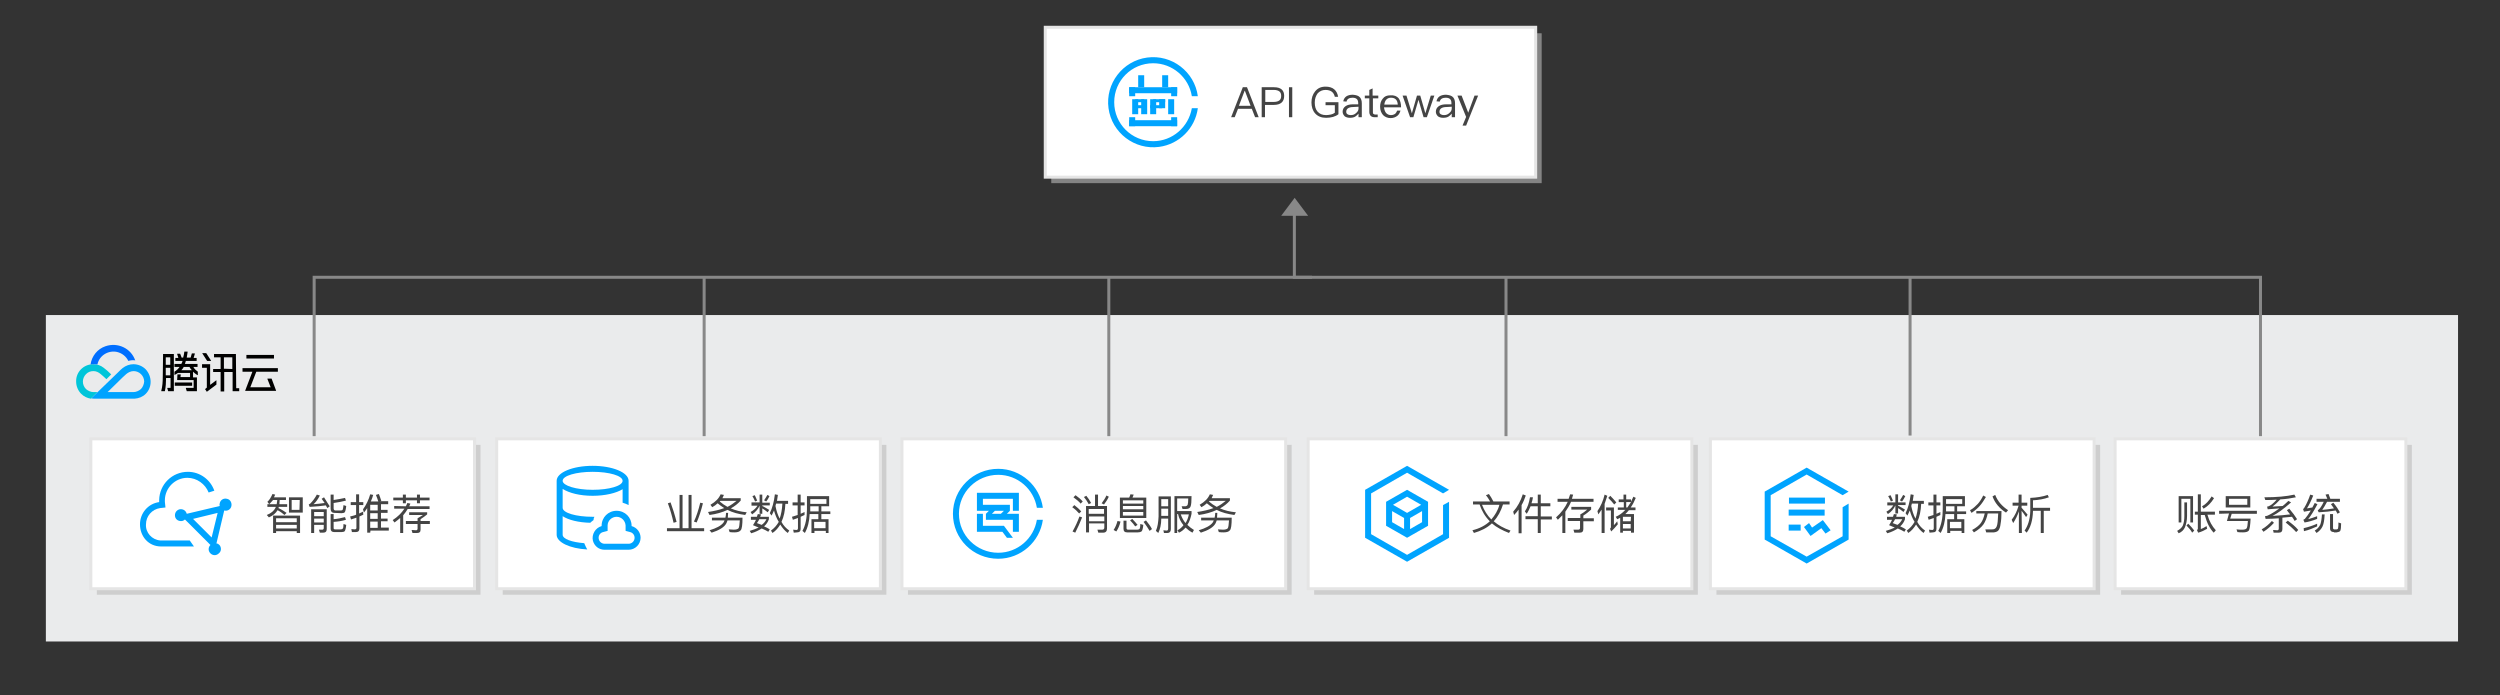 <?xml version="1.0" encoding="utf-8"?>
<!-- Generator: Adobe Illustrator 23.0.1, SVG Export Plug-In . SVG Version: 6.00 Build 0)  -->
<svg version="1.1" id="图层_1" xmlns="http://www.w3.org/2000/svg" xmlns:xlink="http://www.w3.org/1999/xlink" x="0px" y="0px"
	 width="834px" height="232px" viewBox="0 0 834 232" style="enable-background:new 0 0 834 232;" xml:space="preserve">
<rect x="0" y="0" width="834" height="232" fill="#333333" stroke="none"/>
<style type="text/css">
	.st0{fill:#EAEBEC;}
	.st1{fill:#00A3FF;}
	.st2{fill:#00C5D9;}
	.st3{fill:#006EFF;}
	.st4{display:none;fill:none;stroke:#999999;}
	.st5{opacity:0.6;fill:#BBBBBB;enable-background:new    ;}
	.st6{fill:#FFFFFF;stroke:#E5E5E5;}
	.st7{enable-background:new    ;}
	.st8{fill:#444444;}
	.st9{fill:#00A4FF;}
	.st10{fill-rule:evenodd;clip-rule:evenodd;fill:#00A4FF;}
	.st11{clip-path:url(#SVGID_2_);}
	.st12{clip-path:url(#SVGID_4_);fill:#00A4FF;}
	.st13{fill:none;stroke:#888888;}
	.st14{fill-rule:evenodd;clip-rule:evenodd;fill:#888888;}
	.st15{fill:none;stroke:#FF0000;stroke-width:15;stroke-opacity:0;}
</style>
<g id="QcloudGroup6" transform="translate(84,331)">
	<rect x="-68.7" y="-225.9" class="st0" width="804.7" height="108.9"/>
	<g transform="translate(0 0)">
		<g>
			<g>
				<path class="st1" d="M-35.4-207.8c-1.1-1.1-2.6-1.7-4.1-1.7c-1.3,0-2.6,0.5-3.6,1.3c-0.5,0.4-0.9,0.8-1.5,1.4l-9,8.7
					c0.5,0.1,1.1,0.1,1.6,0.1h12.9c1.4-0.1,2.7-0.6,3.7-1.6C-33.2-201.8-33.2-205.4-35.4-207.8C-35.3-207.7-35.3-207.7-35.4-207.8
					L-35.4-207.8z M-37-201.2c-0.7,0.6-1.6,1-2.5,1h-8.6l5-4.9c0.2-0.2,0.8-0.7,1.2-1.1c0.7-0.6,1.6-1,2.5-1c1.9,0,3.5,1.6,3.5,3.5
					C-36-202.7-36.4-201.8-37-201.2L-37-201.2z"/>
				<path class="st2" d="M-49.4-208.3c-1-0.8-2.2-1.2-3.5-1.2c-3.2,0-5.8,2.6-5.7,5.8c0,1.5,0.6,3,1.7,4.1c0.9,0.9,2,1.4,3.2,1.6
					l2.2-2.2h-1.3c-0.9,0-1.8-0.4-2.5-1c-1.4-1.4-1.4-3.6,0-5c0.7-0.7,1.5-1,2.5-1c0.9,0,1.7,0.4,2.4,1c0.5,0.4,1.5,1.3,1.9,1.7
					l1.6-1.6C-47.7-206.9-48.7-207.8-49.4-208.3z"/>
				<path class="st3" d="M-38.9-210.8c-1.4-4-5.8-6.1-9.9-4.7c-2.7,0.9-4.6,3.3-5,6.1c0.3-0.1,0.7-0.1,1-0.1c0.4,0,0.9,0,1.3,0.1
					l0,0c0.6-3,3.6-4.8,6.5-4.2c1.7,0.4,3.1,1.5,3.8,3c0.7-0.2,1.4-0.3,2.2-0.2C-38.9-210.7-38.9-210.7-38.9-210.8z"/>
			</g>
			<g>
				<path d="M-5.3-212.9h-7.3v1.1h2.2v3.9h-2.5v1h2.5v6.5h1.2v-6.5h2.8v6.4h2.2v-1h-1L-5.3-212.9z M-9.3-208v-3.8h2.8v3.9L-9.3-208z
					"/>
				<rect x="-25.7" y="-203.4" width="5.8" height="1.1"/>
				<path d="M-29.7-205.3c0,1.6-0.1,3.2-0.5,4.7c0,0.1,0,0.1,0.1,0.1h1.1c0.3-1.4,0.4-2.9,0.4-4.4h1.5v3.3h-1c0,0-0.1,0-0.1,0.1
					l0.3,1h1.9v-12.4h-3.6L-29.7-205.3L-29.7-205.3z M-28.7-205.8v-2.5h1.5v2.5H-28.7z M-27.2-211.8v2.5h-1.5v-2.5H-27.2z"/>
				<path d="M-19.5-208.6h1.4v-1h-4.2c0.1-0.3,0.2-0.7,0.3-1h3.6v-1h-1l0.4-1.4c0-0.1,0-0.1-0.1-0.1h-0.9l-0.4,1.4h-1.3
					c0.1-0.6,0.2-1.2,0.3-1.9c0-0.1,0-0.1-0.1-0.1h-1c-0.1,0.7-0.2,1.4-0.4,2h-0.5l-0.5-1.3h-0.9c0,0-0.1,0-0.1,0.1l0.4,1.3h-1v1
					h2.4c-0.1,0.3-0.2,0.7-0.4,1h-2.3v1h1.7c-0.4,0.6-1,1.2-1.7,1.6v1c0,0.1,0,0.1,0.2,0c0.3-0.2,0.7-0.4,1-0.6h4v1.4h-3.2l0.1-0.8
					c0,0,0-0.1-0.1-0.1l0,0h-1l-0.1,1.8c0,0,0,0.1,0.1,0.1l0,0h5.4v2.6h-2.5c0,0-0.1,0-0.1,0.1l0.3,1h3.4v-4.6h-1.3v-1.9
					c0.4,0.4,0.9,0.8,1.4,1.1c0.2,0.1,0.2,0,0.2,0v-1.1C-18.5-207.4-19.2-207.9-19.5-208.6z M-20.8-208.6c0.2,0.4,0.5,0.8,0.8,1.1
					h-3.5c0.3-0.3,0.6-0.7,0.8-1.1H-20.8z"/>
				<path d="M-11.9-204.1l-2,1.5v-6.9h-2.7v1.2h1.6v6.6l-0.6,0.5l0.6,0.9l3.2-2.4v-1.2v-0.1C-11.8-204.2-11.9-204.2-11.9-204.1
					C-11.9-204.2-11.9-204.1-11.9-204.1z"/>
				<path d="M-14.9-210.6h1.3v-0.1l0,0l-1.6-2.5h-1.2h-0.1c0,0,0,0,0,0.1L-14.9-210.6z"/>
				<rect x="-1.8" y="-212.6" width="9.2" height="1.2"/>
				<path d="M1.5-207h7.2v-1.2H-3.1v1.2h3.3l-2.4,6.3v0.1H8c0,0,0.1,0,0.1-0.1l0,0l0,0l-1.5-4H5.3c0,0-0.1,0-0.1,0.1l0,0l1.1,2.8
					h-6.8L1.5-207z"/>
			</g>
		</g>
	</g>
</g>
<path class="st4" d="M397,171v139"/>
<g id="middlegroup" transform="translate(0,0)">
</g>
<g id="RectEndPoint11" transform="translate(317.5,359)">
	<rect x="390.1" y="-210.6" class="st5" width="97" height="50"/>
	<rect x="388.1" y="-212.6" class="st6" width="97" height="50"/>
	<g transform="translate(20 9)">
		<g class="st7">
			<path class="st8" d="M392.1-200.5v4.6c0,1.6-0.3,2.8-0.7,3.8c-0.4,0.9-1.1,1.6-2.1,2l-0.5-0.8c0.9-0.5,1.6-1.1,1.9-1.8
				c0.3-0.8,0.5-1.8,0.5-3.1v-4.6h0.9V-200.5z M394.1-193.7h-0.9v-7.9h-3v7.9h-0.9v-8.8h4.8L394.1-193.7L394.1-193.7z M394.5-191
				l-0.7,0.7c-0.4-0.8-1.1-1.6-1.9-2.4l0.6-0.6C393.3-192.5,394-191.7,394.5-191z M396.7-196.3v4.8c0.6-0.2,1.3-0.6,1.9-1l0.2,0.9
				c-0.9,0.5-1.8,1-3,1.3l-0.4-0.9c0.2-0.1,0.3-0.2,0.3-0.4v-4.7h-1v-1h1v-5.8h1v5.8h4.7v1h-2.5c0.6,2.2,1.6,3.9,2.8,5.2l-0.7,0.8
				c-1.3-1.3-2.3-3.3-3-5.9h-1.3V-196.3z M401.1-201.8c-1,1.6-2.1,2.7-3.5,3.5l-0.5-0.8c1.3-0.7,2.3-1.8,3.2-3.3L401.1-201.8z"/>
			<path class="st8" d="M402.8-196.6v-1h12.6v1H407l-0.5,1.6h6.8c-0.1,2.2-0.3,3.6-0.6,4c-0.3,0.4-1,0.6-1.9,0.6
				c-0.7,0-1.3,0-1.9-0.1l-0.3-0.9c0.7,0.1,1.4,0.1,2,0.1c0.8,0,1.2-0.2,1.4-0.5c0.2-0.3,0.3-1.1,0.4-2.4h-7l0.7-2.5L402.8-196.6
				L402.8-196.6z M413.2-202.5v3.8H405v-3.8H413.2z M412.2-201.6h-6.1v2h6.1V-201.6z"/>
			<path class="st8" d="M421.1-193.6c-1,1.1-2.1,2.1-3.5,3l-0.6-0.8c1.4-0.8,2.5-1.8,3.4-2.8L421.1-193.6z M421-190.2l-0.2-1
				c0.5,0,1,0.1,1.4,0.1c0.3,0,0.5-0.2,0.5-0.5v-3.5c-1.3,0.1-2.8,0.2-4.4,0.2l-0.2-0.9c0.3,0,0.6-0.1,0.9-0.2
				c1.1-0.5,2.4-1.3,3.9-2.4c-1.2,0.1-2.5,0.2-3.9,0.3l-0.2-0.9c0.3,0,0.5-0.1,0.7-0.2c0.7-0.3,1.5-1,2.5-2.1
				c-1.2,0.1-2.5,0.1-3.8,0.1l-0.3-0.9c4,0,7.4-0.3,10-0.9l0.5,0.9c-1.5,0.3-3.2,0.6-5.2,0.7c-0.9,1-1.8,1.8-2.6,2.4
				c1.1-0.1,2.3-0.1,3.4-0.2c0.6-0.5,1.3-1.1,1.9-1.7l0.9,0.5c-2.4,2.1-4.4,3.6-6.2,4.5c2.3-0.1,4.2-0.3,5.9-0.5
				c-0.4-0.4-0.7-0.9-1.1-1.4l0.8-0.5c1.1,1.3,2,2.5,2.6,3.5l-0.8,0.6c-0.3-0.5-0.6-1-0.9-1.4c-1,0.1-2,0.2-3.2,0.3v3.8
				c0,0.8-0.4,1.2-1.2,1.2H421V-190.2z M429.2-191.2l-0.7,0.7c-0.9-1-2-2-3.5-3.2l0.7-0.6C427.1-193.3,428.3-192.3,429.2-191.2z"/>
			<path class="st8" d="M434.2-202.7c-0.7,1.8-1.4,3.2-2.1,4.3c0.6-0.1,1.2-0.2,1.8-0.3c0.3-0.5,0.5-1,0.8-1.5l0.9,0.4
				c-1.2,2.3-2.3,4-3.1,5c1-0.3,2-0.6,3-1v0.9c-1.5,0.6-2.9,1-4.2,1.2l-0.4-0.9c0.2-0.1,0.3-0.2,0.5-0.3c0.5-0.6,1.2-1.5,2-2.8
				c-0.8,0.1-1.5,0.3-2.3,0.4l-0.3-0.9c0.2-0.1,0.3-0.2,0.4-0.4c0.8-1.3,1.4-2.7,2-4.4L434.2-202.7z M435.5-192.4
				c-1.3,0.6-2.7,1.2-4.4,1.6l-0.1-1c1.7-0.4,3.2-0.9,4.5-1.5V-192.4z M438-196.3c-0.1,1.8-0.3,3.1-0.7,3.9c-0.4,0.9-1.1,1.6-2,2.2
				l-0.6-0.8c0.8-0.5,1.4-1.1,1.8-1.9c0.3-0.7,0.5-1.9,0.6-3.5h0.9V-196.3z M435.7-197.8c0.1,0,0.1-0.1,0.2-0.1
				c0.5-0.4,1.1-1.2,1.8-2.7h-2.4v-1h3.6c-0.2-0.5-0.4-1-0.6-1.4l1-0.2c0.2,0.5,0.4,1,0.6,1.6h3.2v1h-4.3c-0.6,1.2-1.2,2.1-1.6,2.7
				c1.3-0.1,2.6-0.3,3.9-0.5c-0.3-0.4-0.6-0.9-1-1.4l0.8-0.5c1,1.2,1.7,2.3,2.2,3.2l-0.8,0.5c-0.2-0.4-0.4-0.7-0.6-1.1
				c-1.7,0.3-3.6,0.5-5.7,0.6L435.7-197.8z M441.1-190.5c-0.8,0-1.3-0.4-1.3-1.2v-4.8h1v4.6c0,0.3,0.1,0.4,0.3,0.5h0.9
				c0.3,0,0.5-0.2,0.5-0.5c0.1-0.4,0.1-1,0.1-1.8l0.9,0.3c0,1.3-0.1,2.1-0.3,2.5c-0.2,0.3-0.6,0.4-1.2,0.5h-0.9V-190.5z"/>
		</g>
	</g>
</g>
<g id="ShadowBasicRect2" transform="translate(103,185)">
	<rect x="247.7" y="-173.9" class="st5" width="163.6" height="50"/>
	<rect x="245.7" y="-175.9" class="st6" width="163.6" height="50"/>
	<g transform="translate(20 9)">
		<g>
			<title>API网关</title>
			<g>
				<path class="st9" d="M261.7-146.9c-7.2,0-13-5.8-13-13c0-7.2,5.8-13,13-13c6.4,0,11.9,4.7,12.9,11h2c-1.1-8.2-8.7-14-16.9-12.9
					c-8.2,1.1-14,8.7-12.9,16.9c1.1,8.2,8.7,14,16.9,12.9c6.7-0.9,12-6.2,12.9-12.9h-2C273.5-151.6,268.1-146.9,261.7-146.9z"/>
				<rect x="253.7" y="-164.9" class="st9" width="16" height="2"/>
				<rect x="253.7" y="-153.9" class="st9" width="16" height="2"/>
				<rect x="253.7" y="-164.9" class="st9" width="2" height="3"/>
				<rect x="253.7" y="-154.9" class="st9" width="2" height="3"/>
				<rect x="267.7" y="-154.9" class="st9" width="2" height="3"/>
				<rect x="267.7" y="-164.9" class="st9" width="2" height="3"/>
				<rect x="256.7" y="-168.9" class="st9" width="2" height="4"/>
				<rect x="264.7" y="-168.9" class="st9" width="2" height="4"/>
				<rect x="254.7" y="-160.9" class="st9" width="2" height="5"/>
				<rect x="257.7" y="-160.9" class="st9" width="2" height="5"/>
				<rect x="255.7" y="-160.9" class="st9" width="3" height="1"/>
				<rect x="255.7" y="-158.9" class="st9" width="3" height="1"/>
				<rect x="261.7" y="-160.9" class="st9" width="4" height="1"/>
				<rect x="260.7" y="-158.9" class="st9" width="4" height="1"/>
				<rect x="260.7" y="-160.9" class="st9" width="2" height="5"/>
				<rect x="263.7" y="-160.9" class="st9" width="2" height="3"/>
				<rect x="266.7" y="-160.9" class="st9" width="2" height="5"/>
			</g>
		</g>
		<g class="st7">
			<path class="st8" d="M293-164.9l3.9,10h-1.2l-1.1-2.8H290l-1.1,2.8h-1.2l3.9-10H293z M294.2-158.7l-1.9-5h-0.1l-1.9,5H294.2z"/>
			<path class="st8" d="M302-164.9c2.3,0,3.4,1,3.4,2.9c0,2-1.2,3-3.5,3H299v4.1h-1.1v-10H302z M299.1-160h2.9
				c0.8,0,1.4-0.2,1.8-0.5s0.6-0.8,0.6-1.5s-0.2-1.2-0.6-1.5c-0.4-0.3-1-0.5-1.8-0.5h-2.9V-160z"/>
			<path class="st8" d="M308.1-164.9v10H307v-10H308.1z"/>
			<path class="st8" d="M322.1-164.2c0.7,0.6,1.1,1.4,1.3,2.5h-1.1c-0.2-0.8-0.5-1.3-1-1.7c-0.5-0.4-1.3-0.6-2.1-0.6
				c-1.1,0-1.9,0.4-2.6,1.1c-0.6,0.8-1,1.8-1,3.1s0.3,2.3,0.9,3c0.7,0.8,1.6,1.2,2.9,1.2c0.5,0,1.1-0.1,1.6-0.2
				c0.5-0.1,0.9-0.3,1.3-0.6v-2.5h-3.1v-1h4.3v4c-0.5,0.4-1.1,0.7-1.8,0.9c-0.7,0.2-1.5,0.3-2.3,0.3c-1.6,0-2.8-0.5-3.7-1.5
				c-0.8-0.9-1.2-2.2-1.2-3.6c0-1.5,0.4-2.7,1.2-3.7c0.9-1.1,2-1.6,3.5-1.6C320.4-165.1,321.4-164.8,322.1-164.2z"/>
			<path class="st8" d="M330.7-161.5c0.4,0.5,0.6,1.1,0.6,2v4.6h-1.1v-1.2c-0.3,0.4-0.7,0.7-1.1,1c-0.5,0.3-1.1,0.4-1.8,0.4
				c-0.7,0-1.3-0.2-1.7-0.5c-0.4-0.4-0.7-0.9-0.7-1.5c0-0.8,0.3-1.4,1-1.9c0.6-0.4,1.4-0.6,2.5-0.6h1.7v-0.4c0-1.2-0.6-1.8-1.9-1.8
				c-0.5,0-1,0.1-1.3,0.3c-0.4,0.2-0.6,0.6-0.7,1l-1.1-0.1c0.2-0.8,0.5-1.3,1.1-1.7c0.5-0.3,1.2-0.5,2.1-0.5
				C329.4-162.3,330.2-162.1,330.7-161.5z M328.5-158.3c-1.6,0-2.4,0.6-2.4,1.6c0,0.3,0.1,0.6,0.4,0.8c0.3,0.2,0.6,0.3,1.1,0.3
				c0.7,0,1.3-0.2,1.8-0.7c0.5-0.4,0.8-0.9,0.8-1.5v-0.6L328.5-158.3z"/>
			<path class="st8" d="M335-162.1h1.8v0.9H335v4.6c0,0.3,0,0.5,0.2,0.6c0.1,0.1,0.3,0.2,0.5,0.2h0.9v0.9h-1.1c-0.6,0-1-0.2-1.3-0.5
				c-0.2-0.3-0.4-0.7-0.4-1.2v-4.6h-1.5v-0.9h1.5v-1.9l1.1-0.5v2.4H335z"/>
			<path class="st8" d="M343.6-161.2c0.5,0.7,0.8,1.7,0.8,3h-5.7c0.1,0.8,0.3,1.4,0.7,1.9c0.4,0.4,0.9,0.7,1.6,0.7
				c0.6,0,1.1-0.2,1.4-0.4c0.3-0.3,0.5-0.6,0.7-1.1h1.1c-0.2,0.7-0.5,1.3-1,1.7c-0.6,0.5-1.4,0.8-2.3,0.8c-1,0-1.9-0.4-2.5-1
				c-0.6-0.7-1-1.6-1-2.8c0-1.1,0.3-2,0.9-2.7c0.6-0.8,1.4-1.1,2.5-1.1C342.1-162.3,343-161.9,343.6-161.2z M339.5-160.8
				c-0.4,0.4-0.6,1-0.7,1.7h4.5c-0.1-1.6-0.9-2.3-2.3-2.3C340.4-161.4,339.9-161.2,339.5-160.8z"/>
			<path class="st8" d="M346.2-162.1l1.8,5.9l1.7-5.9h1.1l1.7,5.9l1.8-5.9h1.2l-2.5,7.2h-1.1l-1.7-5.8l-1.7,5.8h-1.1l-2.5-7.2H346.2
				z"/>
			<path class="st8" d="M361.8-161.5c0.4,0.5,0.6,1.1,0.6,2v4.6h-1.1v-1.2c-0.3,0.4-0.7,0.7-1.1,1c-0.5,0.3-1.1,0.4-1.8,0.4
				c-0.7,0-1.3-0.2-1.7-0.5c-0.4-0.4-0.7-0.9-0.7-1.5c0-0.8,0.3-1.4,1-1.9c0.6-0.4,1.4-0.6,2.5-0.6h1.7v-0.4c0-1.2-0.6-1.8-1.9-1.8
				c-0.5,0-1,0.1-1.3,0.3c-0.4,0.2-0.6,0.6-0.7,1l-1.1-0.1c0.2-0.8,0.5-1.3,1.1-1.7c0.5-0.3,1.2-0.5,2.1-0.5
				C360.5-162.3,361.3-162.1,361.8-161.5z M359.6-158.3c-1.6,0-2.4,0.6-2.4,1.6c0,0.3,0.1,0.6,0.4,0.8c0.3,0.2,0.6,0.3,1.1,0.3
				c0.7,0,1.3-0.2,1.8-0.7c0.5-0.4,0.8-0.9,0.8-1.5v-0.6L359.6-158.3z"/>
			<path class="st8" d="M364.6-162.1l2.2,5.7l2.1-5.7h1.2l-4,10h-1.2l1.2-2.9l-2.9-7.1C363.2-162.1,364.6-162.1,364.6-162.1z"/>
		</g>
	</g>
</g>
<g id="ShadowBasicRect6" transform="translate(318.5,122)">
	<rect x="-150.8" y="26.4" class="st5" width="128" height="50"/>
	<rect x="-152.8" y="24.4" class="st6" width="128" height="50"/>
	<g transform="translate(20 9)">
		<g>
			<title>关系型数据库CDB</title>
			<path class="st9" d="M-140.2,41.4h-0.6c-5.5,0-10-1.3-10-3v-6.3c2.2,1.4,5.8,2.3,10,2.3s7.9-0.9,10-2.2v4.5
				c0.7,0.2,1.4,0.5,2,0.8v-8.1c0-2.8-5.4-5-12-5c-6.6,0-12,2.2-12,5v18h2v-6.2c2,1.3,5.3,2.1,9.2,2.2c0.3-0.3,0.7-0.6,1.1-0.9
				C-140.5,42.1-140.4,41.7-140.2,41.4z M-140.8,26.4c5.5,0,10,1.3,10,3c0,1.7-4.5,3-10,3s-10-1.4-10-3
				C-150.8,27.7-146.3,26.4-140.8,26.4z M-150.8,47.4h-2c0,2.5,4.4,4.6,10.2,4.9c-0.4-0.7-0.7-1.4-1-2.1
				C-147.7,49.9-150.8,48.8-150.8,47.4z M-127.8,44.5v-0.1c0-2.8-2.2-5-5-5s-5,2.2-5,5v0.1c-2.1,0.6-3.4,2.8-2.9,4.9
				c0.5,1.8,2,3,3.9,3h8c2.2,0,4-1.8,4-4C-124.8,46.6-126,45-127.8,44.5z M-128.8,50.4h-8c-1.1,0-2-0.9-2-2c0-0.9,0.6-1.7,1.5-1.9
				l1.5-0.4v-1.8c0-1.6,1.4-2.9,3-2.9s2.9,1.3,3,2.9v1.8l1.5,0.4c0.9,0.2,1.5,1,1.5,1.9C-126.8,49.5-127.7,50.4-128.8,50.4z"/>
		</g>
		<g class="st7">
			<path class="st8" d="M-110.8,34.1v11.1h2V34.1h1v11.1h4.2v1H-116v-1h4.2V34.1H-110.8z M-112.8,43.1l-1,0.3
				c-0.5-2.2-1.1-4.4-1.9-6.5l0.9-0.3C-114.1,38.5-113.4,40.7-112.8,43.1z M-104,36.9c-0.6,2.4-1.3,4.6-2.1,6.4L-107,43
				c0.8-1.7,1.5-3.8,2.1-6.3L-104,36.9z"/>
			<path class="st8" d="M-97,34.1c-0.2,0.4-0.3,0.7-0.5,1.1h6.1V36c-0.9,1-2,1.9-3.3,2.6c1.6,0.7,3.3,1.1,5.3,1.3l-0.5,0.9
				c-2.2-0.3-4.2-0.8-5.9-1.7c-1.7,0.8-3.7,1.4-6,1.7l-0.5-1c2-0.3,3.8-0.7,5.4-1.3c-0.8-0.5-1.5-1-2.2-1.6
				c-0.5,0.5-1.1,0.9-1.8,1.3l-0.6-0.8c1.7-1,2.8-2.1,3.4-3.5L-97,34.1z M-95.6,40.1c0,0.6-0.1,1.1-0.1,1.6h4.9
				c0,2.4-0.2,3.8-0.6,4.2c-0.4,0.5-1.1,0.7-2.1,0.7c-0.4,0-1,0-1.6-0.1l-0.3-0.9l1.7,0.1c0.8,0,1.4-0.2,1.6-0.5
				c0.2-0.3,0.3-1.2,0.4-2.6h-4.1c-0.1,0.4-0.3,0.7-0.4,1c-0.7,1.3-2.4,2.3-4.9,3.1l-0.7-0.8c2.3-0.7,3.8-1.5,4.6-2.5
				c0.2-0.3,0.3-0.5,0.4-0.8h-4.2v-0.9h4.5c0.1-0.5,0.2-1,0.2-1.6C-96.3,40.1-95.6,40.1-95.6,40.1z M-92.8,36.1h-5.4l-0.2,0.2
				c0.8,0.7,1.7,1.3,2.6,1.8C-94.6,37.5-93.7,36.8-92.8,36.1z"/>
			<path class="st8" d="M-84.6,40.6c-0.1,0.3-0.2,0.5-0.3,0.8h2.9v0.8c-0.3,0.9-0.8,1.7-1.6,2.4c0.7,0.3,1.3,0.6,1.9,1l-0.5,0.8
				c-0.6-0.4-1.3-0.7-2.2-1.1c-0.9,0.6-2.1,1.2-3.5,1.6l-0.5-0.8c1.1-0.3,2.1-0.7,3-1.1c-0.6-0.3-1.3-0.5-1.9-0.8
				c0.4-0.6,0.7-1.2,1-1.8H-88v-1h2c0.1-0.3,0.2-0.6,0.3-0.9L-84.6,40.6z M-85.1,36.6V34h0.9v2.7h2.5v0.9h-2.5v0.2
				c0.8,0.4,1.5,0.8,2.3,1.3l-0.5,0.8c-0.7-0.6-1.3-1-1.8-1.3v1.8h-0.9v-2.7c-0.5,1.1-1.3,2.1-2.5,2.9l-0.5-0.8
				c1.1-0.6,1.8-1.3,2.3-2.1h-2v-1.1H-85.1z M-85.9,36l-0.7,0.3c-0.3-0.7-0.6-1.3-0.9-1.8l0.8-0.3C-86.4,34.8-86.2,35.4-85.9,36z
				 M-82.8,42.2h-2.4c-0.2,0.5-0.5,0.9-0.8,1.3c0.6,0.2,1.1,0.4,1.6,0.6C-83.7,43.6-83.2,43-82.8,42.2z M-81.8,34.5
				c-0.3,0.6-0.6,1.2-1.1,1.8l-0.7-0.4c0.4-0.6,0.8-1.2,1.1-1.8L-81.8,34.5z M-80.3,39.3c-0.3,0.6-0.5,1.2-0.8,1.7l-0.6-0.8
				c0.8-1.6,1.4-3.7,1.7-6.3l1,0.2c-0.1,0.7-0.2,1.4-0.3,2h3.7v1h-0.9c-0.1,2.3-0.5,4.3-1.3,6c0.7,1.3,1.6,2.2,2.6,2.9l-0.5,0.8
				c-1-0.7-1.8-1.7-2.5-2.8c-0.7,1.1-1.5,2.1-2.6,2.8l-0.5-0.8c1.1-0.8,1.9-1.7,2.6-2.9C-79.4,42-79.9,40.7-80.3,39.3z M-79.8,37.8
				c0.3,1.6,0.8,3.1,1.4,4.2c0.5-1.4,0.8-3.1,0.9-5h-2.1L-79.8,37.8z"/>
			<path class="st8" d="M-73.7,46.7l-0.2-1c0.4,0,0.7,0.1,1.1,0.1c0.3,0,0.5-0.2,0.5-0.6v-3.4c-0.6,0.2-1.1,0.4-1.7,0.6l-0.3-1
				c0.6-0.2,1.3-0.4,1.9-0.6v-3.2h-1.7v-1h1.7V34h1v2.6h1.3v1h-1.3v2.8c0.4-0.2,0.9-0.4,1.3-0.6v1c-0.4,0.2-0.9,0.4-1.3,0.6v4
				c0,0.8-0.4,1.2-1.2,1.2L-73.7,46.7L-73.7,46.7z M-70,46.8l-0.8-0.7c1-1.8,1.5-4.3,1.5-7.2v-4.4h7.4v3.4h-2.6v1.7h3v0.9h-3v1.7
				h2.4v4.6H-63v-0.7h-3.8v0.7h-1v-4.6h2.3v-1.7h-2.9C-68.5,42.9-69,45-70,46.8z M-68.2,37.9v1c0,0.2,0,0.4,0,0.7h2.8v-1.7H-68.2z
				 M-68.2,35.5v1.6h5.4v-1.6H-68.2z M-63.1,45.2v-2.1h-3.8v2.1H-63.1z"/>
		</g>
	</g>
</g>
<g id="ShadowBasicRect9" transform="translate(318.5,180)">
	<rect x="-15.6" y="-31.6" class="st5" width="128" height="50"/>
	<rect x="-17.6" y="-33.6" class="st6" width="128" height="50"/>
	<g transform="translate(20 9)">
		<g>
			<g id="XMLID_1780_">
				<g>
					<path class="st9" d="M-5.5-4.6c-7.2,0-13.1-5.8-13.1-13s5.9-13,13.1-13c6.5,0,11.9,4.8,12.9,11h2c-1-7.3-7.3-13-14.9-13
						c-8.3,0-15.1,6.7-15.1,15s6.7,15,15.1,15c7.6,0,13.9-5.7,14.9-13h-2C6.4-9.4,1-4.6-5.5-4.6z M1.4-18.6v-6h-14v6h1h1h2l-1,1v2h9
						v2l0,0v2l0,0h2v-4v-2h-2h-2l1-1v-2h-9v-2h10v4H1.4z M-6.6-18.6h3l-1,1h-3L-6.6-18.6z M-12.6-17.6v6h8.5l1.5,2h2l-3-4h-2h-5v-4
						H-12.6z"/>
				</g>
			</g>
		</g>
		<g class="st7">
			<path class="st8" d="M22.2-18.4l-0.7,0.7c-0.6-0.7-1.3-1.4-2.3-2.1l0.7-0.7C20.8-19.8,21.6-19.1,22.2-18.4z M22.5-16.4
				c-0.7,1.8-1.5,3.5-2.3,5.1l-0.9-0.4c0.9-1.6,1.7-3.3,2.3-5L22.5-16.4z M22.7-21.7L22-21c-0.6-0.7-1.4-1.4-2.4-2.1l0.7-0.7
				C21.3-23.1,22.1-22.4,22.7-21.7z M25.5-21.2l-0.8,0.4c-0.5-0.9-1-1.7-1.6-2.4l0.8-0.4C24.5-22.9,25-22.1,25.5-21.2z M27.8-24v3.8
				h3v7.5c0,0.9-0.4,1.4-1.3,1.4h-1.6l-0.3-1h1.6c0.4,0,0.7-0.2,0.7-0.7v-1.4h-5.1v3h-1v-8.8h3V-24H27.8z M29.8-19.2h-5.1v1.6h5.1
				V-19.2z M24.8-15.1h5.1v-1.6h-5.1V-15.1z M31.4-23.3c-0.4,0.9-1,1.8-1.6,2.6L29-21.1c0.7-0.9,1.2-1.7,1.6-2.6L31.4-23.3z"/>
			<path class="st8" d="M35.3-15c-0.3,1.3-0.8,2.4-1.4,3.3L33-12.2c0.6-0.9,1-1.9,1.3-3L35.3-15z M38.2-23c0.2-0.4,0.3-0.7,0.4-1.1
				l1.1,0.1c-0.1,0.3-0.3,0.7-0.4,1h4.6v6.8h-8.8V-23H38.2z M42.9-21v-1.1h-6.8v1.1H42.9z M42.9-19v-1.2h-6.8v1.1h6.8V-19z
				 M42.9-18.2h-6.8v1.2h6.8V-18.2z M37.5-11.4c-0.8,0-1.2-0.4-1.2-1.2v-2.7h1v2.5c0,0.3,0.2,0.5,0.5,0.5h3.1c0.3,0,0.5-0.1,0.7-0.2
				c0.2-0.2,0.3-0.7,0.3-1.7l1,0.3c-0.1,1.2-0.3,1.9-0.6,2.2c-0.3,0.2-0.7,0.3-1.2,0.3C41.1-11.4,37.5-11.4,37.5-11.4z M41-13.9
				l-0.8,0.5c-0.4-0.6-1-1.3-1.7-2l0.7-0.5C40-15.1,40.6-14.4,41-13.9z M45.8-12.5L45-11.9c-0.5-0.9-1.2-1.9-2-3l0.8-0.5
				C44.7-14.3,45.4-13.3,45.8-12.5z"/>
			<path class="st8" d="M47.9-11.2l-0.8-0.7c0.6-1.3,0.8-2.9,0.9-4.8v-6.7h4.1v10.9c0,0.8-0.4,1.3-1.2,1.3h-1.1l-0.2-0.9
				c0.4,0,0.7,0.1,1.1,0.1c0.4,0,0.5-0.3,0.5-0.8V-16h-2.3C48.9-14,48.5-12.4,47.9-11.2z M51.2-22.5h-2.3v2.4h2.3V-22.5z M48.9-16.9
				h2.3v-2.4h-2.3V-16.9z M54.3-11.2h-1v-12.3H59c0,1.7-0.1,2.9-0.3,3.4c-0.2,0.6-0.7,0.9-1.6,0.9H56l-0.3-0.9c0.2,0,0.5,0,0.9,0
				c0.3,0,0.6,0,0.7-0.1c0.2-0.1,0.3-0.2,0.4-0.4c0.1-0.3,0.2-1,0.2-2.1h-3.7v4.2H59v0.9c-0.3,1.4-0.7,2.7-1.4,3.7
				c0.6,0.6,1.4,1.2,2.2,1.7l-0.5,0.9c-0.9-0.5-1.7-1.1-2.3-1.7c-0.6,0.7-1.3,1.3-2.2,1.7l-0.5-0.8c0.8-0.4,1.5-1,2-1.7
				c-0.9-1.1-1.5-2.3-1.8-3.7h-0.3v6.3H54.3z M57-14.5c0.5-0.8,0.9-1.8,1.1-2.9h-2.7C55.8-16.3,56.3-15.3,57-14.5z"/>
			<path class="st8" d="M66.2-23.9c-0.2,0.4-0.3,0.7-0.5,1.1h6.1v0.8c-0.9,1-2,1.9-3.3,2.6c1.6,0.7,3.3,1.1,5.3,1.3l-0.5,0.9
				c-2.2-0.3-4.2-0.8-5.9-1.7c-1.7,0.8-3.7,1.4-6,1.7l-0.5-1c2-0.3,3.8-0.7,5.4-1.3c-0.8-0.5-1.5-1-2.2-1.6
				c-0.5,0.5-1.1,0.9-1.8,1.3l-0.6-0.8c1.7-1,2.8-2.1,3.4-3.5L66.2-23.9z M67.6-17.9c0,0.6-0.1,1.1-0.1,1.6h4.9
				c0,2.4-0.2,3.8-0.6,4.2c-0.4,0.5-1.1,0.7-2.1,0.7c-0.4,0-1,0-1.6-0.1l-0.3-0.9l1.7,0.1c0.8,0,1.4-0.2,1.6-0.5
				c0.2-0.3,0.3-1.2,0.4-2.6h-4.1c-0.1,0.4-0.3,0.7-0.4,1c-0.7,1.3-2.4,2.3-4.9,3.1l-0.7-0.8c2.3-0.7,3.8-1.5,4.6-2.5
				c0.2-0.3,0.3-0.5,0.4-0.8h-4.2v-0.9h4.5c0.1-0.5,0.2-1,0.2-1.6C66.9-17.9,67.6-17.9,67.6-17.9z M70.4-21.9H65l-0.2,0.2
				c0.8,0.7,1.7,1.3,2.6,1.8C68.6-20.5,69.5-21.2,70.4-21.9z"/>
		</g>
	</g>
</g>
<g id="ShadowBasicRect3" transform="translate(318.5,239)">
	<rect x="119.9" y="-90.6" class="st5" width="128" height="50"/>
	<rect x="117.9" y="-92.6" class="st6" width="128" height="50"/>
	<g transform="translate(20 9)">
		<g>
			<title>Product Icons【32】</title>
			<g id="_编组_">
				<g id="_编组_2">
					<path id="_复合路径_" class="st10" d="M123.9-80.6v8l7,4l7-4v-8l-7-4L123.9-80.6z M129.9-71.5l-4-2.3v-3.7l4,2.3V-71.5z
						 M135.9-73.8l-4,2.3v-3.7l4-2.3V-73.8z M130.9-76.9l-4.7-2.7l4.7-2.7l4.7,2.7L130.9-76.9z M142.9-69.8l-12,6.9l-12-6.9v-13.6
						l12-6.9l12,6.9l0,0l2-1.2l-14-8l-14,8v16l14,8l14-8v-12l-2,1.1V-69.8z"/>
				</g>
			</g>
		</g>
		<g class="st7">
			<path class="st8" d="M158.6-80.7c-0.4-0.7-0.8-1.4-1.4-2.1l1-0.4c0.5,0.7,1,1.5,1.5,2.5h5.4v1h-2.2c-0.7,2.2-1.7,4.1-3.1,5.6
				c1.5,1.3,3.3,2.3,5.6,3.1l-0.5,0.8c-2.3-0.9-4.2-1.9-5.7-3.2c-1.6,1.5-3.6,2.5-6,3.2l-0.5-0.9c2.4-0.6,4.3-1.6,5.8-3
				c-1.6-1.6-2.7-3.5-3.4-5.6h-2.2v-1C152.9-80.7,158.6-80.7,158.6-80.7z M159-74.7c1.2-1.4,2.2-3,2.7-4.9h-5.8
				C156.6-77.8,157.6-76.1,159-74.7z"/>
			<path class="st8" d="M170.5-82.7c-0.4,1.1-0.8,2.2-1.4,3.2v9.4h-1V-78c-0.4,0.6-0.9,1.2-1.5,1.8l-0.3-1.1
				c1.5-1.7,2.5-3.6,3.2-5.8L170.5-82.7z M172.9-82.1c-0.1,0.7-0.3,1.4-0.5,2h2.1V-83h1v2.9h3.2v1h-3.2v3.4h3.7v1h-3.7v4.5h-1v-4.6
				h-4.1v-1h4.1v-3.3h-2.4c-0.4,0.9-0.8,1.8-1.3,2.5l-0.6-0.8c0.9-1.3,1.4-2.9,1.7-4.7H172.9z"/>
			<path class="st8" d="M184.8-81.6c0.2-0.5,0.3-1,0.5-1.5l1,0.1c-0.1,0.5-0.3,0.9-0.4,1.4h7.2v1h-7.5c-0.5,1.2-1.2,2.3-1.9,3.3v7.1
				h-1v-5.9c-0.5,0.5-1,1-1.5,1.5l-0.6-0.8c1.7-1.5,3-3.2,3.9-5.2h-3.4v-1H184.8z M188.7-75.1v-1.3c0.8-0.4,1.6-1,2.3-1.6h-5.3v-0.9
				h6.6v0.9c-0.8,0.7-1.6,1.4-2.6,2v0.9h3.5v1h-3.5v2.6c0,0.8-0.4,1.2-1.2,1.2h-1.8l-0.3-1c0.5,0,1,0,1.6,0c0.4,0,0.6-0.2,0.6-0.6
				v-2.3h-4.1v-1h4.2V-75.1z"/>
			<path class="st8" d="M194.7-76.4l-0.3-1.1c1.1-1.6,1.9-3.4,2.4-5.5l0.9,0.4c-0.3,1-0.6,1.9-0.9,2.7v9.7h-1V-78
				C195.5-77.5,195.1-77,194.7-76.4z M199.9-78.7v5.9c0.4-0.4,0.7-0.8,1.1-1.3l0.2,1c-0.7,0.9-1.5,1.7-2.2,2.4l-0.4-0.9
				c0.2-0.2,0.3-0.4,0.3-0.5v-5.6h-1.6v-1H199.9z M200.7-80.4l-0.7,0.7c-0.5-0.7-1.2-1.4-2-2.2l0.7-0.7
				C199.5-81.8,200.1-81.1,200.7-80.4z M203.1-81.4V-83h0.9v1.6h1.6v0.8c0.3-0.6,0.5-1.1,0.8-1.7l0.8,0.4c-0.5,1.2-1,2.2-1.7,3.2
				h1.6v0.9h-2.2c-0.4,0.5-0.8,0.9-1.2,1.3h2.9v6.2h-1v-0.6h-2.7v0.6H202v-5c-0.3,0.2-0.7,0.4-1,0.5l-0.5-0.8
				c1.2-0.5,2.3-1.3,3.2-2.3h-2.5v-0.8h2v-1.8h-1.7v-0.9H203.1z M205.6-75.6h-2.7v1.5h2.6L205.6-75.6L205.6-75.6z M202.9-71.7h2.6
				v-1.5h-2.6V-71.7z M205.6-80.5H204v1.8h0.4C204.8-79.3,205.2-79.9,205.6-80.5z"/>
		</g>
	</g>
</g>
<g>
	<rect x="32.3" y="148.4" class="st5" width="128" height="50"/>
	<rect x="30.3" y="146.4" class="st6" width="128" height="50"/>
	<g transform="translate(20 9)">
		<g>
			<title>Product Icons【32】</title>
			<g>
				<path class="st10" d="M42.5,150.4c-4.1,0-7.5,3.4-7.5,7.5l0,0c0,0.2,0,0.4,0,0.5l0.2,1.9l-1.8,0.2c-2.7,0.4-4.7,2.7-4.7,5.4
					c-0.2,2.8,2,5.2,4.8,5.4c0.1,0,0.1,0,0.2,0h9.6l1.4,2h-11c-4.1,0-7-3.3-7-7.4c0-3.7,2.7-6.9,6.4-7.4c0-0.2,0-0.4,0-0.7
					c0.1-5.2,4.3-9.4,9.6-9.4c4,0,7.5,2.6,8.8,6.3l-1.9,0.6C48.5,152.5,45.7,150.4,42.5,150.4z"/>
			</g>
			<path class="st9" d="M53.2,172.8c-0.3-0.3-0.6-0.5-1-0.5l2.6-11c1.1,0.3,2.2-0.4,2.4-1.5c0.2-1.1-0.4-2.2-1.5-2.4
				c-1.1-0.3-2.2,0.4-2.4,1.5c-0.1,0.3-0.1,0.6,0,0.9l-11,2.6c-0.3-1.1-1.3-1.7-2.4-1.5c-1.1,0.3-1.7,1.3-1.5,2.4
				c0.2,1.1,1.3,1.7,2.4,1.5c0.4-0.1,0.7-0.3,0.9-0.5l8.5,8.5c-0.8,0.8-0.8,2,0,2.8c0.8,0.8,2,0.8,2.8,0
				C53.9,174.9,53.9,173.6,53.2,172.8L53.2,172.8z M44.4,164.1l8.2-2l-2,8.2L44.4,164.1z"/>
		</g>
		<g class="st7">
			<path class="st8" d="M69.8,159.2l-0.6-0.8c0.7-0.6,1.2-1.5,1.7-2.6l0.9,0.2c-0.1,0.3-0.3,0.6-0.4,0.9h4v0.9h-2.1
				c0,0.5-0.1,0.9-0.1,1.4h2.6v0.9H73c0,0.1-0.1,0.3-0.1,0.4c1.1,0.5,2,1.1,2.7,1.6l-0.7,0.7c-0.6-0.5-1.3-1.1-2.3-1.6
				c-0.6,1-1.5,1.8-2.9,2.4l-0.7-0.8c1.5-0.6,2.4-1.4,2.9-2.4l0.1-0.3h-2.8v-0.9h3.1c0.1-0.4,0.1-0.9,0.2-1.4h-1.4
				C70.6,158.4,70.2,158.8,69.8,159.2z M80,168.8h-1v-0.6h-6.9v0.6h-1V163h9v5.8H80z M79,165.2v-1.3h-6.9v1.3H79z M79,167.3v-1.2
				h-6.9v1.2H79z M81,156.9v5.1h-4.6v-5.1H81z M80,157.8h-2.7v3.3h2.6L80,157.8L80,157.8z"/>
			<path class="st8" d="M90,159.9l-0.8,0.6c-0.2-0.3-0.3-0.6-0.5-0.9c-1.5,0.2-3.3,0.4-5.4,0.5l-0.3-0.8c0.2-0.1,0.3-0.2,0.5-0.3
				c0.9-0.9,1.6-1.9,2.2-3l1,0.3c-0.6,1.2-1.3,2.2-2.1,2.9c1.2-0.1,2.4-0.2,3.7-0.4c-0.3-0.4-0.6-0.9-1-1.4l0.8-0.5
				C88.8,158.1,89.5,159.1,90,159.9z M84.8,168.8h-1v-7.9H89v6.6c0,0.8-0.4,1.2-1.2,1.2h-1.1l-0.3-1h1.1c0.3,0,0.5-0.2,0.5-0.5v-1.1
				h-3.2V168.8z M88,161.8h-3.2v1.4H88V161.8z M84.8,165.3H88V164h-3.2V165.3z M91.6,162.1c-0.9,0-1.3-0.5-1.3-1.4V156h1v1.8
				c1.5-0.2,2.8-0.5,3.8-0.7l0.3,0.9c-1.2,0.3-2.5,0.6-4.1,0.8v1.8c0,0.4,0.2,0.7,0.6,0.7h1.8c0.3,0,0.5-0.1,0.6-0.2
				c0.1-0.2,0.2-0.7,0.3-1.6l0.9,0.3c-0.1,1.1-0.3,1.8-0.5,2.1c-0.2,0.2-0.6,0.3-1.1,0.3L91.6,162.1L91.6,162.1z M91.3,167.2
				c0,0.3,0.2,0.4,0.5,0.4h1.9c0.3,0,0.5-0.1,0.6-0.2c0.2-0.2,0.3-0.7,0.3-1.6l0.9,0.3c-0.1,1.1-0.3,1.8-0.5,2.1
				c-0.2,0.2-0.6,0.3-1.1,0.3h-2.4c-0.8,0-1.2-0.4-1.2-1.1v-4.9h1v1.7c1.4-0.1,2.6-0.4,3.8-0.7l0.3,0.9c-1.3,0.4-2.6,0.6-4.1,0.7
				V167.2z"/>
			<path class="st8" d="M101.2,162.7c-0.4,0.2-0.9,0.4-1.3,0.6v4c0,0.8-0.4,1.2-1.2,1.2h-1.3l-0.2-1c0.4,0,0.8,0.1,1.1,0.1
				c0.4,0,0.6-0.2,0.6-0.5v-3.4c-0.6,0.2-1.2,0.4-1.8,0.6l-0.3-1c0.7-0.2,1.4-0.3,2-0.6v-3.2H97v-1h1.8v-2.6h1v2.6h1.4v1h-1.4v2.8
				c0.4-0.2,0.9-0.4,1.3-0.6L101.2,162.7L101.2,162.7z M103.5,168.7h-1v-8.2c-0.3,0.5-0.7,1-1.1,1.5l-0.3-1.1c1.1-1.5,1.9-3.2,2.4-5
				l1,0.2c-0.2,0.8-0.5,1.5-0.8,2.2h2.5c-0.2-0.7-0.5-1.5-0.8-2.2l1-0.3c0.3,0.8,0.6,1.6,0.8,2.3l-0.4,0.1h2.7v1h-2.4v1.9h2.2v1
				h-2.2v1.9h2.2v0.9h-2.2v2.1h2.6v1h-6.1L103.5,168.7L103.5,168.7z M103.5,159.4v1.9h2.5v-1.9H103.5z M103.5,164.1h2.5v-1.9h-2.5
				V164.1z M103.5,167.1h2.5V165h-2.5V167.1z"/>
			<path class="st8" d="M115.4,159.9c0.2-0.4,0.3-0.7,0.5-1.1l1,0.2c-0.1,0.3-0.2,0.6-0.4,0.9h6.8v0.9H116c-0.4,0.7-0.9,1.4-1.5,2.1
				v5.9h-1v-5c-0.6,0.5-1.2,1-1.9,1.5l-0.6-0.8c1.7-1.1,3-2.4,3.9-3.8h-3.4v-0.9L115.4,159.9L115.4,159.9z M114.4,157v-1h1v1h3.7v-1
				h1v1h3.2v0.9h-3.2v1h-1v-1h-3.7v1h-1v-1h-3.2V157H114.4z M121.1,162.8h-4.6v-0.9h6v0.7c-0.6,0.5-1.4,1.1-2.2,1.6v0.6h3.1v1h-3.1
				v1.9c0,0.8-0.4,1.1-1.1,1.1h-1.6l-0.3-1c0.6,0,1.2,0.1,1.5,0.1s0.5-0.2,0.5-0.5v-1.6h-3.9v-1h3.9v-0.9
				C119.9,163.6,120.4,163.2,121.1,162.8z"/>
		</g>
	</g>
</g>
<g id="ShadowBasicRect8" transform="translate(318.5,299)">
	<rect x="254.1" y="-150.6" class="st5" width="128" height="50"/>
	<rect x="252.1" y="-152.6" class="st6" width="128" height="50"/>
	<g transform="translate(20 9)">
		<g>
			<g>
				<defs>
					<path id="SVGID_1_" d="M276.2-129.1v-9.7l2-1.2v12l-14,8l-14-8v-16l14-8l14,8l-2,1.2l-12-6.9l-12,6.9v13.7l12,6.8L276.2-129.1z
						 M265.5-129.2l-2.2-3l1.7-1.3l1,1.5l2.9-2l0.7-0.5l2.6,3.4l-1.7,1.1l-1.4-1.8L265.5-129.2z M258.2-133h4v2h-4V-133z M258.2-138
						h12v2h-12C258.2-136,258.2-138,258.2-138z M258.3-142h12v2h-12V-142z"/>
				</defs>
				<clipPath id="SVGID_2_">
					<use xlink:href="#SVGID_1_"  style="overflow:visible;"/>
				</clipPath>
				<g class="st11">
					<g>
						<defs>
							<rect id="SVGID_3_" x="248.2" y="-152" width="32" height="32"/>
						</defs>
						<clipPath id="SVGID_4_">
							<use xlink:href="#SVGID_3_"  style="overflow:visible;"/>
						</clipPath>
						<rect x="245.2" y="-157" class="st12" width="38" height="42"/>
					</g>
				</g>
			</g>
		</g>
		<g class="st7">
			<path class="st8" d="M294.3-136.4c-0.1,0.2-0.2,0.5-0.2,0.8h2.9v0.8c-0.3,0.9-0.8,1.7-1.6,2.4c0.7,0.3,1.3,0.6,1.9,1l-0.5,0.8
				c-0.6-0.4-1.3-0.7-2.2-1.1c-0.9,0.6-2.1,1.2-3.5,1.6l-0.5-0.8c1.1-0.3,2.1-0.7,3-1.1c-0.6-0.3-1.3-0.5-1.9-0.8
				c0.4-0.6,0.7-1.2,1-1.8H291v-1h2c0.1-0.3,0.2-0.6,0.3-0.9L294.3-136.4z M293.8-140.4v-2.7h0.9v2.7h2.5v0.9h-2.5v0.2
				c0.8,0.4,1.5,0.8,2.3,1.3l-0.5,0.8c-0.7-0.6-1.3-1-1.8-1.3v1.8h-0.9v-2.7c-0.5,1.1-1.3,2.1-2.5,2.9l-0.5-0.8
				c1.1-0.6,1.8-1.3,2.3-2.1h-2v-1H293.8z M293-141l-0.7,0.3c-0.3-0.7-0.6-1.3-0.9-1.8l0.8-0.3C292.5-142.2,292.7-141.6,293-141z
				 M296.1-134.8h-2.4c-0.2,0.5-0.5,0.9-0.8,1.3c0.6,0.2,1.1,0.4,1.6,0.6C295.2-133.4,295.7-134,296.1-134.8z M297.1-142.5
				c-0.3,0.6-0.6,1.2-1.1,1.8l-0.7-0.4c0.4-0.6,0.8-1.2,1.1-1.8L297.1-142.5z M298.6-137.7c-0.3,0.6-0.5,1.2-0.8,1.7l-0.6-0.8
				c0.8-1.6,1.4-3.7,1.7-6.3l1,0.2c-0.1,0.7-0.2,1.4-0.3,2h3.7v1h-0.9c-0.1,2.3-0.5,4.3-1.3,6c0.7,1.3,1.6,2.2,2.6,2.9l-0.5,0.8
				c-1-0.7-1.8-1.7-2.5-2.8c-0.7,1.1-1.5,2.1-2.6,2.8l-0.5-0.8c1.1-0.8,1.9-1.7,2.6-2.9C299.5-135,299-136.3,298.6-137.7z
				 M299.1-139.2c0.3,1.6,0.8,3.1,1.4,4.2c0.5-1.4,0.8-3.1,0.9-5h-2.1L299.1-139.2z"/>
			<path class="st8" d="M305.2-130.3l-0.2-1c0.4,0,0.7,0.1,1.1,0.1c0.3,0,0.5-0.2,0.5-0.6v-3.4c-0.6,0.2-1.1,0.4-1.7,0.6l-0.3-1
				c0.6-0.2,1.3-0.4,1.9-0.6v-3.2h-1.7v-1h1.7v-2.6h1v2.6h1.3v1h-1.3v2.8c0.4-0.2,0.9-0.4,1.3-0.6v1c-0.4,0.2-0.9,0.4-1.3,0.6v4
				c0,0.8-0.4,1.2-1.2,1.2L305.2-130.3L305.2-130.3z M308.9-130.2l-0.8-0.7c1-1.8,1.5-4.3,1.5-7.2v-4.4h7.4v3.4h-2.6v1.7h3v0.9h-3
				v1.7h2.4v4.6h-0.9v-0.7h-3.8v0.7h-1v-4.6h2.3v-1.7h-2.9C310.4-134.1,309.9-132,308.9-130.2z M310.7-139.1v1c0,0.2,0,0.4,0,0.7
				h2.8v-1.7H310.7z M310.7-141.5v1.6h5.4v-1.6H310.7z M315.8-131.8v-2.1H312v2.1C312-131.8,315.8-131.8,315.8-131.8z"/>
			<path class="st8" d="M324-142.2c-0.7,1.2-1.3,2.1-2,2.9c-0.7,0.8-1.6,1.6-2.8,2.4l-0.5-0.9c1-0.5,1.8-1.3,2.6-2.1
				c0.7-0.8,1.3-1.7,1.8-2.8L324-142.2z M320.8-136.5v-1h8.4c0,1.8-0.1,3.2-0.3,4.2c-0.1,1.1-0.4,1.8-0.7,2.2
				c-0.3,0.4-0.8,0.6-1.5,0.7h-2.6l-0.3-1c0.8,0,1.6,0,2.3,0c0.8,0,1.2-0.3,1.5-1c0.3-0.7,0.4-2.1,0.5-4.3h-3.5
				c-0.3,1.5-0.8,2.7-1.4,3.6c-0.7,1-1.8,1.9-3.2,2.7l-0.6-0.8c1.3-0.7,2.3-1.5,2.9-2.3s1-1.9,1.3-3.2h-2.8V-136.5z M331.4-137.8
				l-0.7,0.8c-2.2-1.4-3.7-3.2-4.5-5.4l0.9-0.5C327.9-140.8,329.4-139.1,331.4-137.8z"/>
			<path class="st8" d="M336-130.2h-1v-7.2c-0.5,1.4-1.1,2.7-1.9,3.9l-0.5-1.1c1.1-1.4,1.8-3,2.3-4.7h-2v-1h2v-2.7h1v2.7h1.9v1h-1.9
				v0.7c0.7,0.7,1.3,1.5,2,2.3l-0.5,0.8c-0.6-0.9-1.1-1.6-1.5-2.1L336-130.2L336-130.2z M345-142.1c-1.6,0.6-3.4,0.9-5.3,1v2.5h5.7
				v1h-2.1v7.4h-1v-7.4h-2.6v0.2c-0.1,3-0.8,5.4-2.1,7.1l-0.7-0.7c1.1-1.5,1.8-3.7,1.9-6.4v-4.5c2.2-0.1,4.1-0.4,5.8-1L345-142.1z"
				/>
		</g>
	</g>
</g>
<g id="textgroup" transform="translate(0,0)">
</g>
<g id="assistantgroup" transform="translate(0,0)">
</g>
<path class="st13" d="M754.1,145.5v-53H431.8v-25"/>
<g transform="translate(0, -0.5)">
	<polygon class="st14" points="436.4,72.5 431.9,66.5 427.4,72.5 	"/>
</g>
<path class="st15" d="M566.8,123.5v-31"/>
<path class="st15" d="M431.9,92.5v-25"/>
<g id="Link11_1_" transform="translate(0,0)">
	<path class="st13" d="M437.7,92.5H104.8v53"/>
	<path class="st15" d="M437.7,92.5H104.8"/>
	<path class="st15" d="M440,92.5"/>
</g>
<path class="st13" d="M502.4,92.5v53"/>
<path class="st13" d="M369.9,92.5v53"/>
<path class="st13" d="M234.9,92.5v53"/>
<path class="st13" d="M637.2,92.3v53"/>
</svg>
